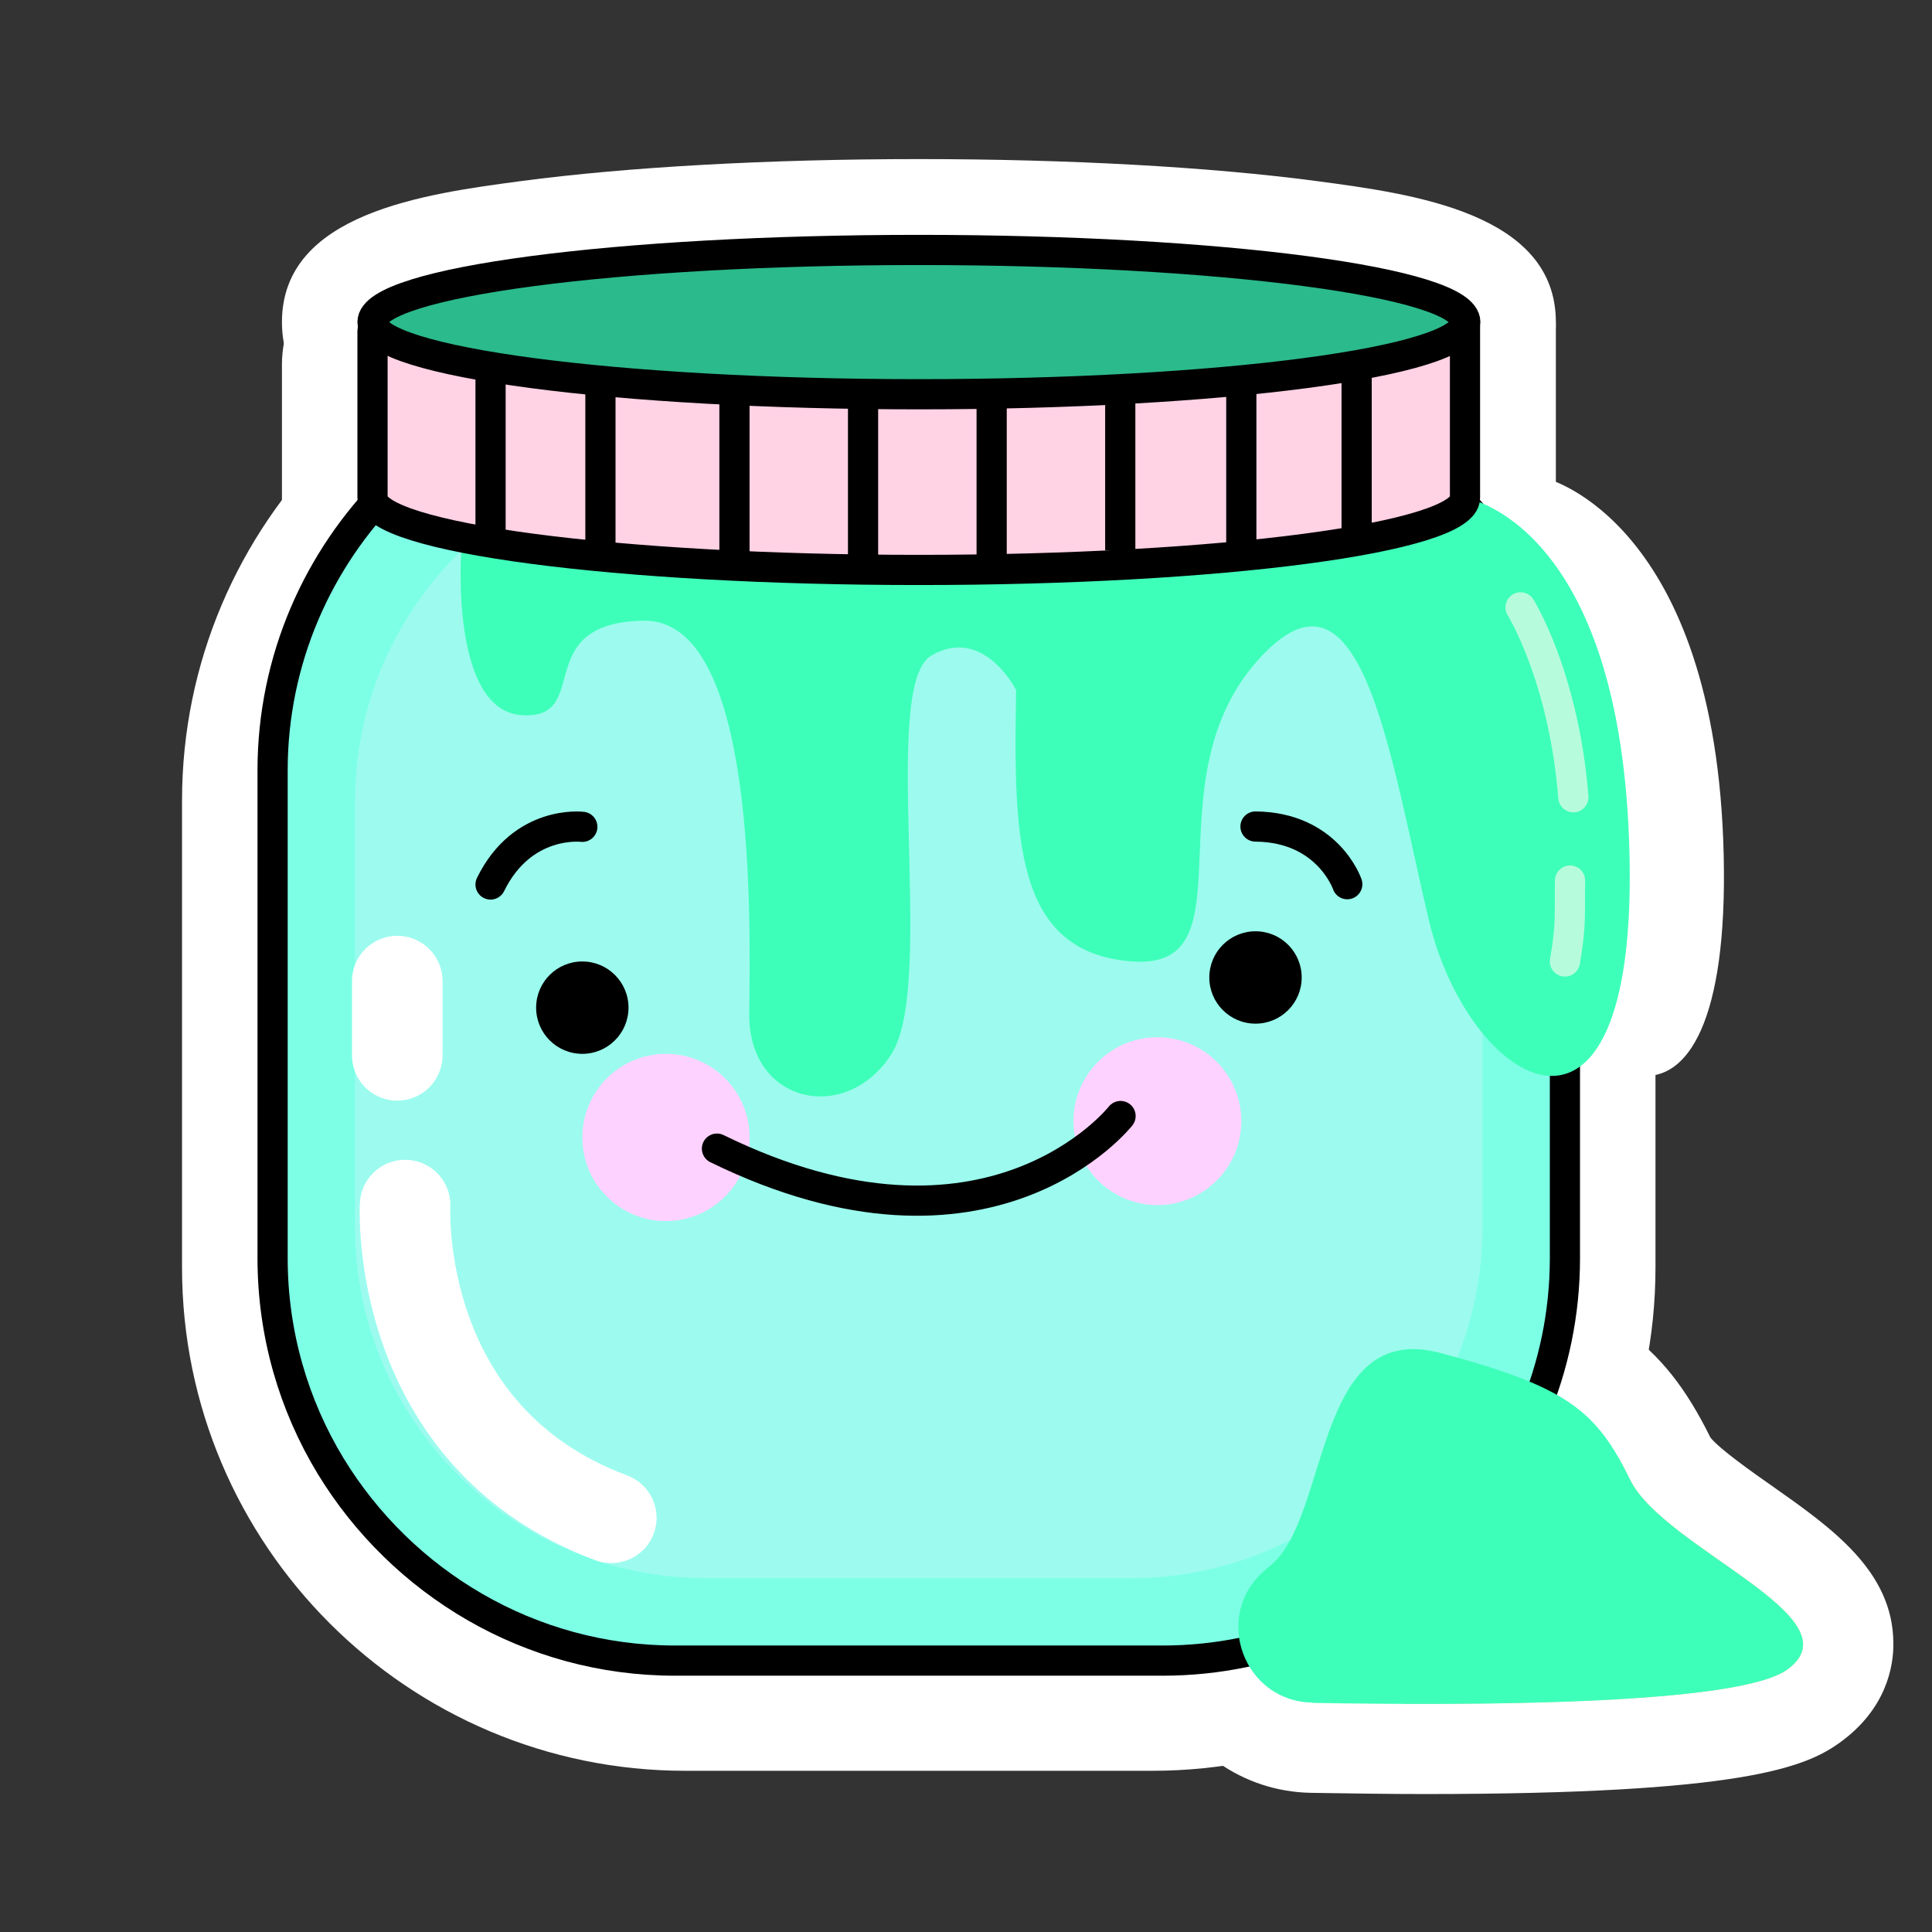 <svg width="32" height="32" viewBox="0 0 32 32" fill="none" xmlns="http://www.w3.org/2000/svg">
<rect x="0" y="0" width="32" height="32" fill="#333333" stroke="none"/>
<path d="M23.585 28.97C22.925 28.97 22.29 28.965 21.72 28.95C20.895 28.935 20.18 28.425 19.89 27.655C19.6 26.885 19.81 26.025 20.42 25.47C20.47 25.425 20.52 25.385 20.57 25.34C20.75 25.19 20.935 24.59 21.075 24.155C21.41 23.075 21.875 21.59 23.41 21.59C23.615 21.59 23.83 21.62 24.05 21.68C26.265 22.265 26.975 22.755 27.67 24.17C27.81 24.45 28.455 24.905 28.925 25.235C29.83 25.87 30.61 26.415 30.615 27.225C30.615 27.505 30.515 27.915 30.035 28.26C29.74 28.47 29.05 28.97 23.59 28.97H23.585Z" fill="#EAC3A0"/>
<path d="M23.41 22.345C23.545 22.345 23.695 22.365 23.86 22.41C25.96 22.965 26.44 23.365 27 24.51C27.56 25.65 30.8 26.795 29.6 27.655C28.96 28.115 26.115 28.22 23.595 28.22C22.94 28.22 22.305 28.215 21.74 28.2C20.61 28.18 20.09 26.785 20.93 26.03C20.97 25.995 21.01 25.96 21.055 25.925C21.955 25.175 21.8 22.345 23.415 22.345M23.415 20.845C21.33 20.845 20.7 22.855 20.365 23.935C20.275 24.225 20.14 24.655 20.045 24.81C20.005 24.845 19.965 24.88 19.925 24.915C19.085 25.675 18.795 26.855 19.195 27.915C19.595 28.975 20.58 29.675 21.715 29.695C22.365 29.705 23 29.715 23.595 29.715C28.85 29.715 29.9 29.275 30.47 28.865C31.25 28.305 31.365 27.59 31.36 27.215C31.355 26.02 30.335 25.305 29.355 24.615C29.025 24.385 28.475 23.995 28.33 23.81C27.535 22.205 26.65 21.59 24.24 20.95C23.955 20.875 23.675 20.835 23.41 20.835L23.415 20.845Z" fill="white"/>
<path d="M25.625 7.93C25.625 7.93 28.425 8.64 28.55 14.17C28.675 19.7 25.875 18.015 25.22 15.215C24.56 12.42 24.1 8.96 22.355 10.98C20.61 13 22.3 16.06 20.325 15.925C18.35 15.79 18.35 13.86 18.39 11.43C18.39 11.43 17.855 10.36 16.99 10.855C16.125 11.35 17.07 16.27 16.33 17.45C15.59 18.63 13.955 18.29 13.97 16.795C13.985 15.3 14.11 10.24 12.215 10.28C10.32 10.32 11.39 11.925 10.2 11.845C9.005 11.765 9.2 9.115 9.2 9.115C9.2 9.115 23.225 10.215 25.625 7.93Z" fill="white"/>
<path d="M19.085 5.675H11.35C7.161 5.675 3.765 9.071 3.765 13.26V20.995C3.765 25.184 7.161 28.58 11.35 28.58H19.085C23.274 28.58 26.67 25.184 26.67 20.995V13.26C26.67 9.071 23.274 5.675 19.085 5.675Z" fill="white"/>
<path d="M19.085 6.425C22.845 6.425 25.92 9.5 25.92 13.26V20.995C25.92 24.755 22.845 27.83 19.085 27.83H11.35C7.59 27.83 4.515 24.755 4.515 20.995V13.26C4.515 9.5 7.59 6.425 11.35 6.425H19.085ZM19.085 4.925H11.35C6.755 4.925 3.015 8.665 3.015 13.26V20.995C3.015 25.59 6.755 29.33 11.35 29.33H19.085C23.68 29.33 27.42 25.59 27.42 20.995V13.26C27.42 8.665 23.68 4.925 19.085 4.925Z" fill="white"/>
<path d="M15.22 10.52C5.42 10.52 5.42 9.055 5.42 8.575V6.03C5.42 5.41 5.925 4.91 6.54 4.91H23.515C23.515 4.91 23.55 4.88 23.565 4.865C23.69 4.75 23.895 4.555 24.225 4.555C24.62 4.555 25.015 4.85 25.015 5.415V8.575C25.015 9.055 25.015 10.52 15.22 10.52Z" fill="#EAC3A0"/>
<path d="M24.225 5.305C24.25 5.305 24.265 5.335 24.265 5.415V8.58C24.265 9.24 20.215 9.775 15.22 9.775C10.225 9.775 6.17 9.24 6.17 8.58V6.035C6.17 5.83 6.335 5.665 6.54 5.665H23.64C23.905 5.665 24.135 5.31 24.225 5.31M24.225 3.81C23.77 3.81 23.44 4.005 23.235 4.165H6.54C5.51 4.165 4.67 5.005 4.67 6.035V8.58C4.67 10.39 7.05 10.705 8.625 10.91C10.395 11.145 12.74 11.27 15.22 11.27C17.7 11.27 20.045 11.14 21.815 10.91C23.39 10.7 25.77 10.39 25.77 8.58V5.415C25.77 4.41 24.985 3.805 24.23 3.805L24.225 3.81Z" fill="white"/>
<path d="M15.22 7.275C20.632 7.275 25.02 6.404 25.02 5.33C25.02 4.256 20.632 3.385 15.22 3.385C9.808 3.385 5.42 4.256 5.42 5.33C5.42 6.404 9.808 7.275 15.22 7.275Z" fill="#EAC3A0"/>
<path d="M15.22 4.135C20.22 4.135 24.27 4.67 24.27 5.33C24.27 5.99 20.22 6.525 15.22 6.525C10.22 6.525 6.17 5.99 6.17 5.33C6.17 4.67 10.22 4.135 15.22 4.135ZM15.22 2.635C12.74 2.635 10.395 2.765 8.625 3C7.05 3.21 4.67 3.525 4.67 5.335C4.67 7.145 7.05 7.46 8.625 7.67C10.395 7.905 12.74 8.035 15.22 8.035C17.7 8.035 20.045 7.905 21.815 7.67C23.39 7.46 25.77 7.145 25.77 5.335C25.77 3.525 23.39 3.21 21.815 3C20.045 2.765 17.7 2.635 15.22 2.635Z" fill="white"/>
<path d="M25.92 12.76V20.84C25.92 24.505 22.92 27.505 19.255 27.505H11.18C8.77 27.505 6.65 26.21 5.475 24.28C4.865 23.275 4.515 22.095 4.515 20.84V12.76C4.515 9.095 7.515 6.095 11.18 6.095H19.255C22.225 6.095 24.76 8.065 25.615 10.765C25.815 11.4 25.92 12.065 25.92 12.76Z" fill="#7DFFE6" stroke="black" stroke-width="0.5" stroke-miterlimit="10"/>
<path opacity="0.36" d="M24.555 13.275V20.325C24.555 23.52 21.94 26.14 18.74 26.14H11.695C9.59 26.14 7.74 25.01 6.72 23.325C6.185 22.45 5.88 21.42 5.88 20.325V13.275C5.88 10.08 8.495 7.46 11.695 7.46H18.74C21.33 7.46 23.54 9.18 24.285 11.535C24.46 12.085 24.55 12.67 24.55 13.275H24.555Z" fill="#D4F6FC"/>
<path d="M24.265 8.245C24.265 8.245 26.87 8.64 26.99 14.17C27.115 19.7 24.315 18.015 23.66 15.215C23 12.42 22.54 8.96 20.795 10.98C19.05 13 20.74 16.06 18.765 15.925C16.79 15.79 16.79 13.86 16.83 11.43C16.83 11.43 16.295 10.36 15.43 10.855C14.565 11.35 15.51 16.27 14.77 17.45C14.03 18.63 12.395 18.29 12.41 16.795C12.425 15.3 12.55 10.24 10.655 10.28C8.76 10.32 9.83 11.925 8.64 11.845C7.45 11.765 7.64 9.115 7.64 9.115C7.64 9.115 21.865 10.53 24.26 8.245H24.265Z" fill="#3EFFB9"/>
<path d="M24.185 5.33C24.23 5.33 24.265 5.365 24.265 5.41V8.245C24.265 8.905 20.215 9.44 15.22 9.44C10.225 9.44 6.17 8.905 6.17 8.245V5.48C6.17 5.4 6.235 5.33 6.32 5.33H24.185Z" fill="#FFD2E4" stroke="black" stroke-width="0.5" stroke-miterlimit="10"/>
<path d="M15.22 6.53C20.218 6.53 24.27 5.995 24.27 5.335C24.27 4.675 20.218 4.14 15.22 4.14C10.222 4.14 6.17 4.675 6.17 5.335C6.17 5.995 10.222 6.53 15.22 6.53Z" fill="#2BBA8B" stroke="black" stroke-width="0.5" stroke-miterlimit="10"/>
<path d="M22.47 6.095V8.9" stroke="black" stroke-width="0.5" stroke-miterlimit="10"/>
<path d="M20.56 6.315V9.115" stroke="black" stroke-width="0.5" stroke-miterlimit="10"/>
<path d="M18.555 6.315V9.115" stroke="black" stroke-width="0.5" stroke-miterlimit="10"/>
<path d="M16.425 6.53V9.335" stroke="black" stroke-width="0.5" stroke-miterlimit="10"/>
<path d="M14.295 6.745V9.55" stroke="black" stroke-width="0.5" stroke-miterlimit="10"/>
<path d="M12.165 6.53V9.335" stroke="black" stroke-width="0.5" stroke-miterlimit="10"/>
<path d="M9.945 6.315V9.115" stroke="black" stroke-width="0.5" stroke-miterlimit="10"/>
<path d="M8.125 5.985V8.79" stroke="black" stroke-width="0.5" stroke-miterlimit="10"/>
<path d="M11.03 20.225C11.795 20.225 12.415 19.605 12.415 18.84C12.415 18.075 11.795 17.455 11.03 17.455C10.265 17.455 9.645 18.075 9.645 18.84C9.645 19.605 10.265 20.225 11.03 20.225Z" fill="#FED2FF"/>
<path d="M19.17 19.96C19.938 19.96 20.56 19.338 20.56 18.57C20.56 17.802 19.938 17.18 19.17 17.18C18.402 17.18 17.78 17.802 17.78 18.57C17.78 19.338 18.402 19.96 19.17 19.96Z" fill="#FED2FF"/>
<path d="M9.645 17.455C10.067 17.455 10.41 17.112 10.41 16.69C10.41 16.267 10.067 15.925 9.645 15.925C9.222 15.925 8.88 16.267 8.88 16.69C8.88 17.112 9.222 17.455 9.645 17.455Z" fill="black"/>
<path d="M20.795 16.955C21.218 16.955 21.56 16.612 21.56 16.19C21.56 15.767 21.218 15.425 20.795 15.425C20.372 15.425 20.03 15.767 20.03 16.19C20.03 16.612 20.372 16.955 20.795 16.955Z" fill="black"/>
<path d="M18.56 18.485C18.56 18.485 16.4 21.24 11.875 19.025" stroke="black" stroke-width="0.5" stroke-miterlimit="10" stroke-linecap="round"/>
<path d="M9.645 13.695C9.645 13.695 8.655 13.57 8.125 14.65" stroke="black" stroke-width="0.5" stroke-miterlimit="10" stroke-linecap="round"/>
<path d="M22.315 14.645C22.315 14.645 21.995 13.7 20.795 13.69" stroke="black" stroke-width="0.5" stroke-miterlimit="10" stroke-linecap="round"/>
<path d="M6.71 19.96C6.71 19.96 6.495 23.785 10.125 25.14" stroke="white" stroke-width="1.5" stroke-miterlimit="10" stroke-linecap="round"/>
<path d="M6.58 17.48V16.25" stroke="white" stroke-width="1.5" stroke-miterlimit="10" stroke-linecap="round"/>
<path d="M21.735 28.2C20.605 28.18 20.085 26.785 20.925 26.03C20.965 25.995 21.005 25.96 21.05 25.925C22.03 25.11 21.76 21.85 23.86 22.41C25.96 22.97 26.44 23.365 27 24.51C27.56 25.655 30.8 26.795 29.6 27.655C28.795 28.235 24.49 28.255 21.74 28.205L21.735 28.2Z" fill="#3EFFB9"/>
<path d="M26.005 14.585C25.995 15.125 26.03 15.295 25.92 15.925" stroke="#B6FCDC" stroke-width="0.5" stroke-miterlimit="10" stroke-linecap="round"/>
<path d="M25.185 10.06C25.185 10.06 25.9 11.2 26.06 13.205" stroke="#B6FCDC" stroke-width="0.5" stroke-miterlimit="10" stroke-linecap="round"/>
</svg>

